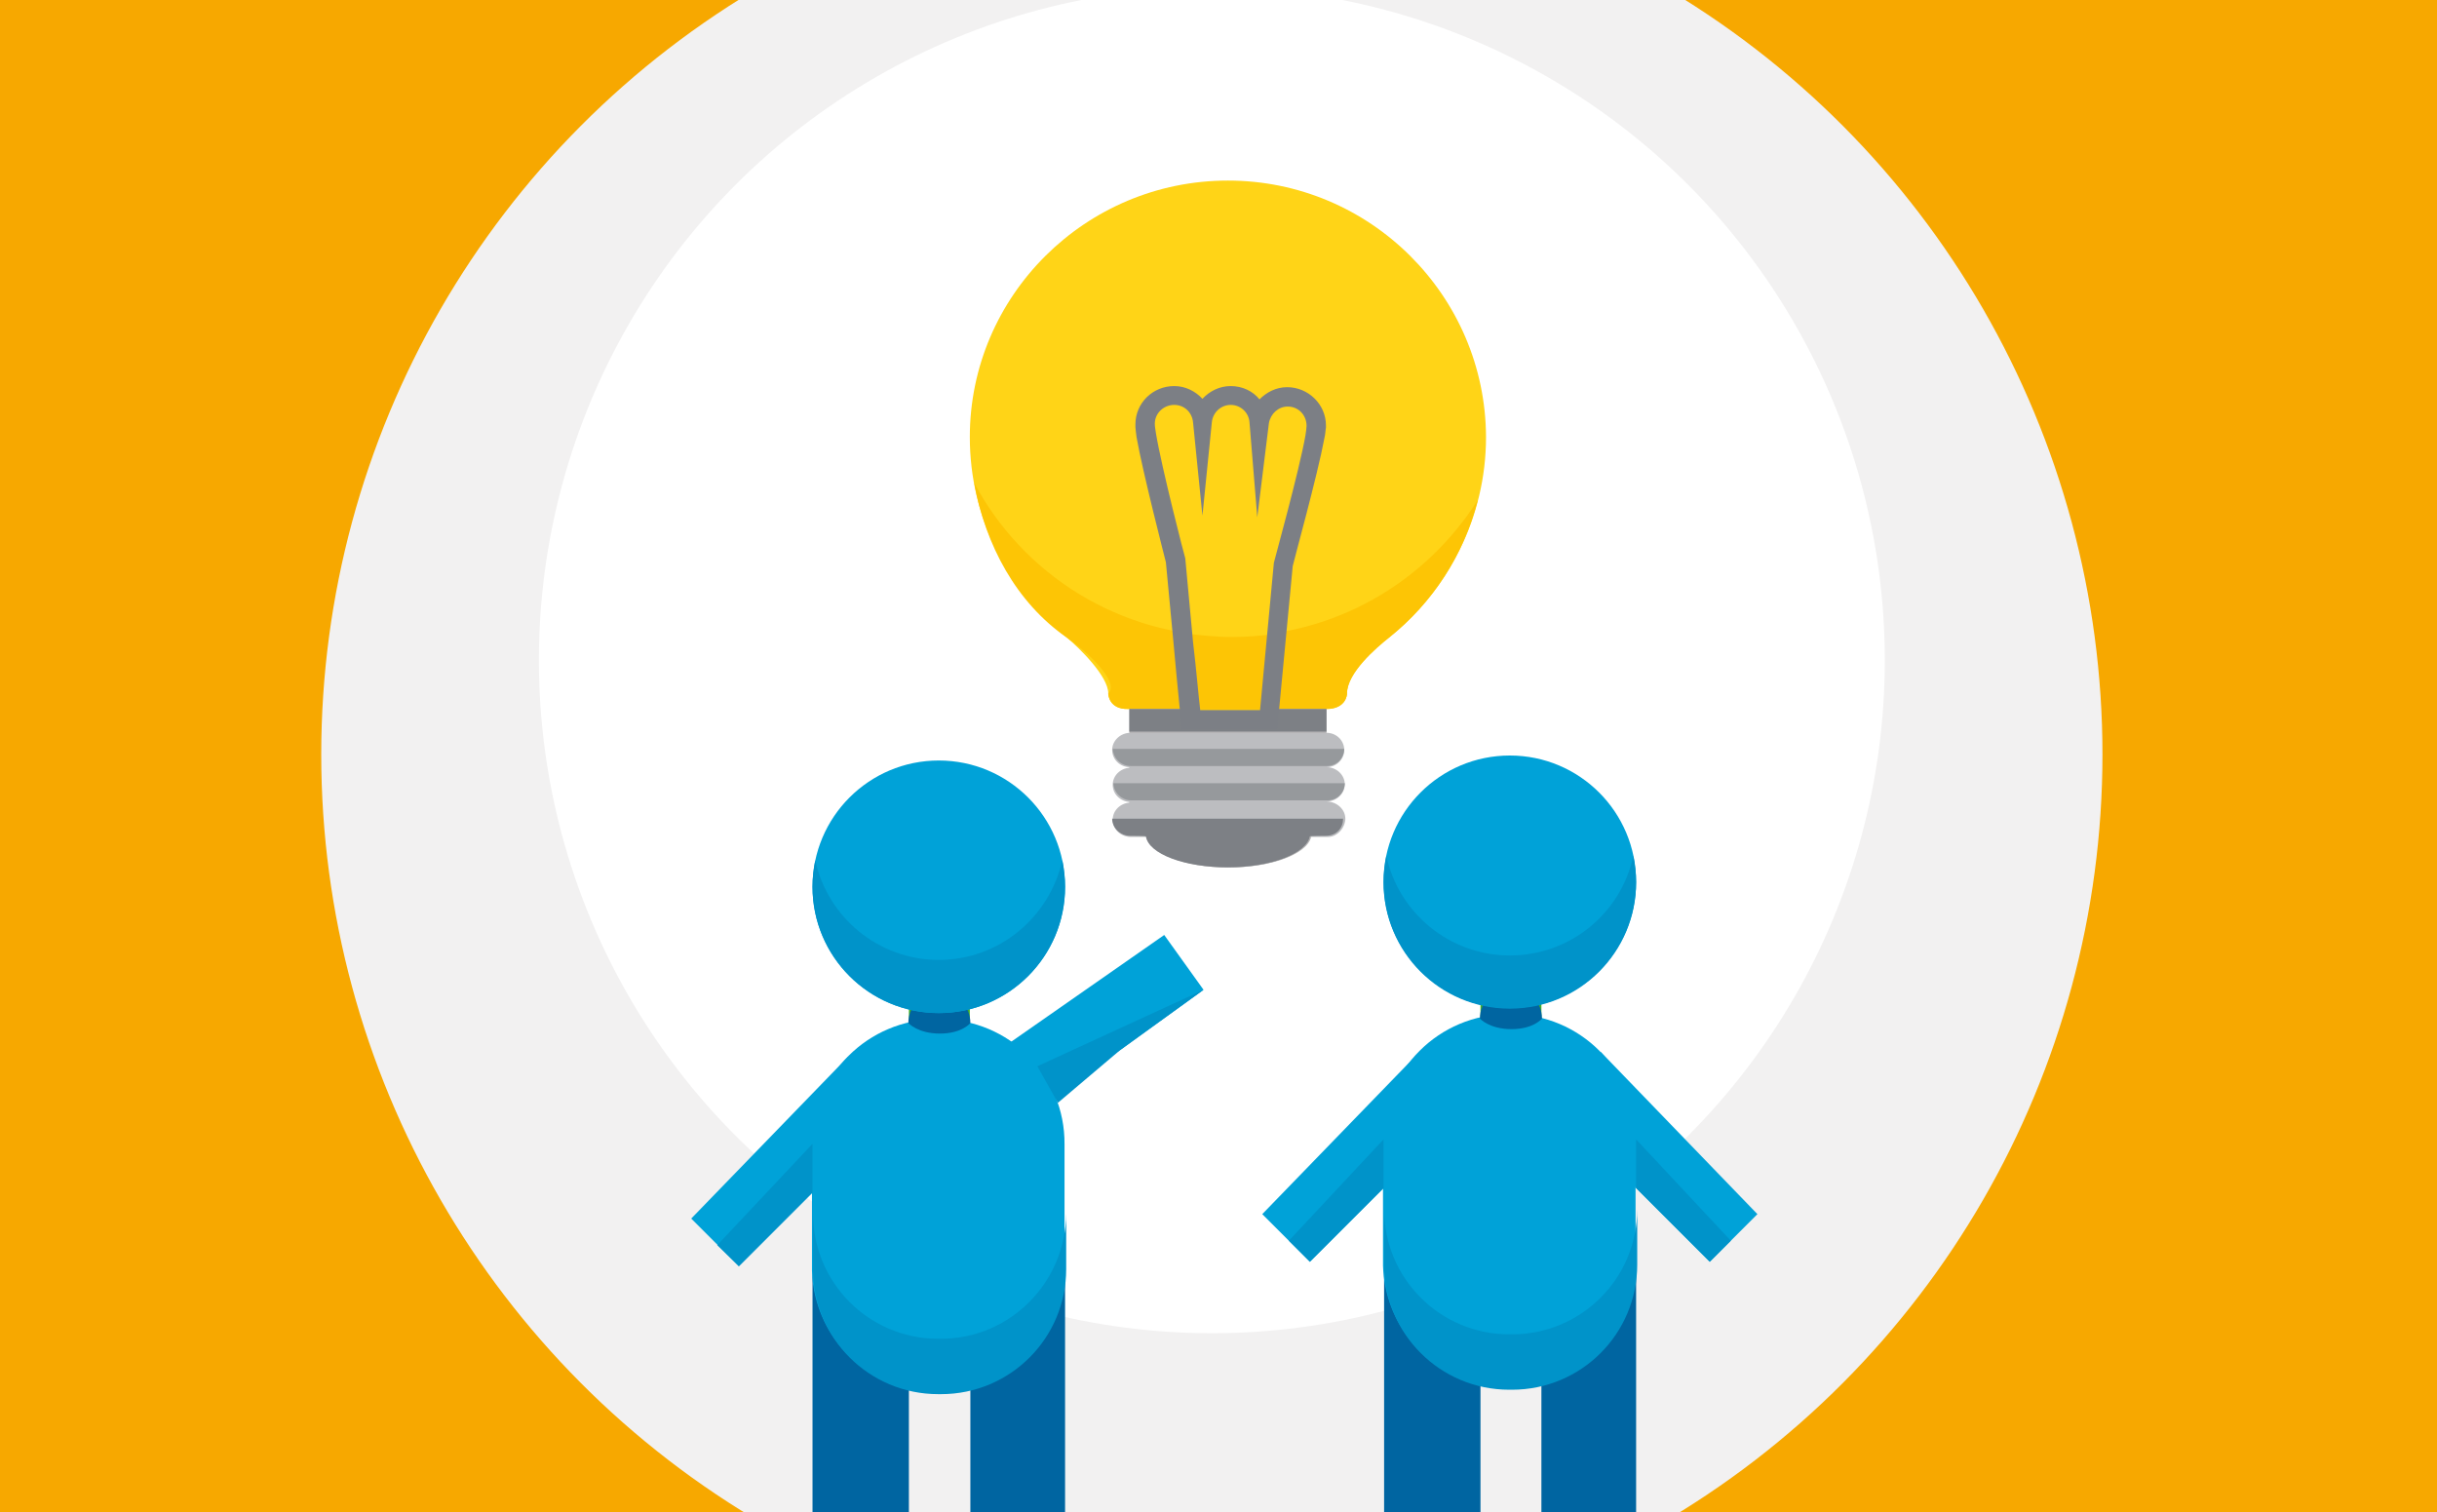 <?xml version="1.0" encoding="utf-8"?>
<!-- Generator: Adobe Illustrator 18.1.1, SVG Export Plug-In . SVG Version: 6.00 Build 0)  -->
<svg version="1.1" id="Layer_1" xmlns="http://www.w3.org/2000/svg" xmlns:xlink="http://www.w3.org/1999/xlink" x="0px" y="0px"
	 viewBox="0 0 440 273" enable-background="new 0 0 440 273" xml:space="preserve">
<rect fill="#F7A800" width="440" height="273"/>
<circle fill="#F2F1F1" cx="218.8" cy="136.2" r="160.8"/>
<circle fill="#FFFFFF" cx="218.8" cy="119.2" r="121.5"/>
<g>
	<rect x="267.3" y="174.7" fill="#3FAE2A" width="11" height="12.3"/>
	<polygon fill="#00A2D8" points="308.7,227.8 284,203.1 289,189.9 317.3,219.2 	"/>
	<polygon fill="#00A2D8" points="256.3,189.9 227.9,219.2 236.5,227.8 261.2,203.1 	"/>
	<g>
		<path fill="#0065A1" d="M249.9,228.5v44.7h17.4v-23.4C257.5,247.5,250.1,238.9,249.9,228.5z"/>
		<path fill="#0065A1" d="M278.3,249.7v23.5h17.1v-45.4C295.4,238.4,288.1,247.3,278.3,249.7z"/>
		<path fill="#00A2D8" d="M272.8,183.1h-0.5c-12.5,0-22.6,10.1-22.6,22.6v22.2c0,0.2,0,0.4,0,0.6c0.3,10.4,7.6,19.1,17.4,21.3
			c1.7,0.4,3.4,0.6,5.1,0.6h0.5c1.9,0,3.7-0.3,5.5-0.7c9.8-2.4,17.1-11.3,17.1-21.9v-5v-17.1C295.4,193.2,285.3,183.1,272.8,183.1z"
			/>
	</g>
	<path fill="#0093C9" d="M273,240.9h-0.5c-12.5,0-22.6-10.1-22.6-22.6v10c0,12.5,10.1,22.6,22.6,22.6h0.5
		c12.5,0,22.6-10.1,22.6-22.6v-10C295.6,230.8,285.5,240.9,273,240.9z"/>
	<polyline fill="#0093C9" points="249.8,214.5 249.8,205.7 232.7,224 236.5,227.8 249.8,214.5 	"/>
	<polyline fill="#0093C9" points="295.4,214.5 295.4,205.7 312.5,224 308.7,227.8 295.4,214.5 	"/>
	<path fill="#0065A1" d="M278.4,183.9c0,0-1.5,1.9-5.5,1.9c-4,0-5.7-1.9-5.7-1.9c0-3.1,2.5-5.6,5.6-5.6S278.4,180.8,278.4,183.9z"/>
	<circle fill="#00A2D8" cx="272.6" cy="159.2" r="22.8"/>
	<path fill="#0093C9" d="M272.6,172.5c-10.9,0-20.1-7.7-22.3-18c-0.3,1.5-0.5,3.1-0.5,4.8c0,12.6,10.2,22.8,22.8,22.8
		c12.6,0,22.8-10.2,22.8-22.8c0-1.6-0.2-3.2-0.5-4.8C292.7,164.8,283.6,172.5,272.6,172.5z"/>
</g>
<g>
	<rect x="164.1" y="175.5" fill="#3FAE2A" width="11" height="12.3"/>
	<polygon fill="#00A2D8" points="217.3,178.7 189,199.1 176.8,192.1 210.2,168.8 	"/>
	<polygon fill="#00A2D8" points="153.1,190.8 124.8,220 133.4,228.6 158.1,203.9 	"/>
	<g>
		<path fill="#0065A1" d="M146.7,229.3V274h17.4v-23.4C154.3,248.4,147,239.7,146.7,229.3z"/>
		<path fill="#0065A1" d="M175.2,250.6V274h17.1v-45.4C192.3,239.3,185,248.1,175.2,250.6z"/>
		<path fill="#00A2D8" d="M169.7,184h-0.5c-12.5,0-22.6,10.1-22.6,22.6v22.2c0,0.2,0,0.4,0,0.6c0.3,10.4,7.6,19.1,17.4,21.3
			c1.7,0.4,3.4,0.6,5.1,0.6h0.5c1.9,0,3.7-0.3,5.5-0.7c9.8-2.4,17.1-11.3,17.1-21.9v-5v-17.1C192.3,194.1,182.2,184,169.7,184z"/>
	</g>
	<path fill="#0093C9" d="M169.9,241.7h-0.5c-12.5,0-22.6-10.1-22.6-22.6v10c0,12.5,10.1,22.6,22.6,22.6h0.5
		c12.5,0,22.6-10.1,22.6-22.6v-10C192.4,231.6,182.3,241.7,169.9,241.7z"/>
	<polyline fill="#0093C9" points="146.7,215.3 146.7,206.5 129.5,224.8 133.4,228.6 146.7,215.3 	"/>
	<polygon fill="#0093C9" points="191,199.1 187.3,192.5 217.3,178.7 202.1,189.7 	"/>
	<path fill="#0065A1" d="M175.2,184.7c0,0-1.5,1.9-5.5,1.9c-4,0-5.7-1.9-5.7-1.9c0-3.1,2.5-5.6,5.6-5.6
		C172.7,179.1,175.2,181.6,175.2,184.7z"/>
	<circle fill="#00A2D8" cx="169.5" cy="160.1" r="22.8"/>
	<path fill="#0093C9" d="M169.5,173.3c-10.9,0-20.1-7.7-22.3-18c-0.3,1.5-0.5,3.1-0.5,4.8c0,12.6,10.2,22.8,22.8,22.8
		c12.6,0,22.8-10.2,22.8-22.8c0-1.6-0.2-3.2-0.5-4.8C189.5,165.6,180.4,173.3,169.5,173.3z"/>
</g>
<g>
	<line fill="#CDCCCC" x1="206.9" y1="151.1" x2="236.9" y2="151.1"/>
	<path fill="#FFD417" d="M221.7,32.6c-25.7,0-46.6,20.8-46.6,46.3c0,14.6,6.8,27.7,17.5,36.2c2.3,1.9,7.5,7,7.5,10.1v0.1
		c0,0,0.1,2.8,3.6,2.7h35.8c3.6,0,3.7-2.7,3.7-2.7v-0.1c0-3.7,5.2-8.2,7.6-10.1c10.6-8.5,17.5-21.6,17.5-36.2
		C268.2,53.4,247.4,32.6,221.7,32.6z"/>
	<ellipse fill="#B4B3B3" cx="221.9" cy="150.5" rx="14.9" ry="6.1"/>
	<rect x="203.9" y="127.6" fill="#B4B3B3" width="35.6" height="22.6"/>
	<rect x="204.1" y="128" fill="#CDCCCC" width="35.4" height="4.1"/>
	<path fill="#CDCCCC" d="M236.5,151c-0.6,3.1-7,5.6-14.8,5.6c-7.8,0-14.3-2.5-14.8-5.6C206.8,150.8,236.5,150.8,236.5,151z"/>
	<path fill="#BCBDC0" d="M239.5,144.7L239.5,144.7c1.8,0,3.3-1.4,3.3-3.1c0-1.7-1.5-3.1-3.3-3.1v0c1.8,0,3.2-1.4,3.2-3.1
		s-1.4-3.1-3.2-3.1v0c0,0-35.4,0-35.4,0c-1.8,0-3.3,1.4-3.3,3.1c0,1.7,1.4,3.1,3.2,3.1v0.1c-1.7,0.1-3.1,1.4-3.1,3.1
		c0,1.7,1.4,3,3.1,3.1v0.1c-1.7,0.1-3.1,1.4-3.1,3.1c0,1.7,1.4,3,3.1,3.1c0,0,35.4,0,35.6,0c1.6,0.1,3.1-1.3,3.3-3.1
		C243,146.1,241.3,144.7,239.5,144.7z"/>
	<path fill="#96999C" d="M242.7,135.3c-0.1,1.7-1.4,3-3.2,3v0c0,0-35.2,0-35.3,0c-1.8,0-3.2-1.4-3.3-3.1H242.7z"/>
	<path fill="#96999C" d="M242.8,141.5c-0.1,1.7-1.4,3-3.2,3v0c0,0-35.2,0-35.3,0c-1.8,0-3.2-1.4-3.3-3.1H242.8z"/>
	<path fill="#7D8085" d="M200.8,147.8c0,1.7,1.5,3.1,3.3,3.1c0,0,2.8,0,2.8,0.1c0.5,3.2,7,5.6,14.8,5.6c7.8,0,14.2-2.5,14.8-5.6
		c0-0.1,2.8-0.1,2.8-0.1c2.1,0,3.2-1.5,3.2-3.1H200.8z"/>
	<path fill="#FDC505" d="M222.2,114.9c-20.1,0-37.5-11.2-46.3-27.7c2,11.2,7.6,21.6,16.7,27.9c3.2,2.2,9.7,7.9,7.5,10.1l0,0.1
		c0,0,0.1,2.8,3.6,2.7h35.8c3.6,0,3.7-2.7,3.7-2.7v-0.1c0-3.7,5.2-8.2,7.6-10.1c7.8-6.2,13.5-14.9,16-24.8
		C257.4,105.1,241,114.9,222.2,114.9z"/>
	<rect x="203.9" y="128" fill="#7D8085" width="35.6" height="4.1"/>
	<g>
		<g>
			<path fill="none" d="M234.9,75.8c0,0.4-0.1,1-0.2,1.8C234.8,76.8,234.8,76.2,234.9,75.8z"/>
		</g>
		<g>
			<path fill="none" d="M204.3,77.3c-0.1-0.8-0.2-1.4-0.2-1.7C204.1,76,204.2,76.5,204.3,77.3z"/>
		</g>
		<g>
			<path fill="#FFD417" d="M232.5,71.6c-2.7,0-4.8,2-5.1,4.6c-0.2-2.7-2.4-4.8-5.1-4.8c-2.7,0-4.8,2.1-5.1,4.7
				c-0.3-2.6-2.4-4.7-5.1-4.7c-2.9,0-5.2,2.3-5.2,5.2c0,0.1,0,0.2,0,0.3c0,0.3,0.1,0.9,0.2,1.7c1.1,6.3,5.3,22.8,5.3,22.8
				s0.7,7.5,1.4,14.8c0.6,6.8,1.2,13.4,1.3,13.8h14c0-0.4,0.7-7,1.3-13.7c0.7-7.2,1.4-14.5,1.4-14.5s4.5-16.4,5.7-22.8
				c0.1-0.8,0.2-1.5,0.2-1.8c0-0.1,0-0.2,0-0.3C237.7,73.9,235.4,71.6,232.5,71.6z"/>
			<path fill="#FDC505" d="M222.4,115c-3,0-5.8-0.3-8.7-0.7c0.6,6.8,1.2,13.4,1.3,13.8h14c0-0.4,0.7-7,1.3-13.7
				C227.8,114.8,225.1,115,222.4,115z"/>
			<path fill="#7C7F85" d="M230.6,131.7h-17.2l-0.2-1.6c0-0.4-0.7-7-1.3-13.8l-1.4-14.8c-0.1-0.4-4.2-16.3-5.3-22.6
				c-0.1-0.9-0.2-1.5-0.2-1.8l0-0.5c0-3.8,3.1-6.9,7-6.9c2,0,3.8,0.9,5.1,2.3c1.3-1.4,3.1-2.3,5.1-2.3c2.1,0,4,0.9,5.2,2.4
				c1.3-1.3,3-2.2,5-2.2c3.8,0,7,3.1,7,6.9l0,0.4c-0.1,0.5-0.1,1.2-0.3,2c-1.2,6.5-5.6,22.4-5.7,23L230.6,131.7z M216.7,128.2h10.8
				l2.5-26.6c0.1-0.5,4.6-16.7,5.7-23c0.1-0.7,0.2-1.3,0.2-1.7c0-2-1.5-3.5-3.4-3.5c-1.7,0-3.1,1.3-3.4,3l-2.1,17l-1.4-17.1
				c-0.1-1.8-1.6-3.2-3.4-3.2c-1.7,0-3.2,1.3-3.4,3.1l-1.7,16.9l-1.7-16.9c-0.2-1.8-1.6-3.1-3.4-3.1c-1.9,0-3.5,1.5-3.5,3.4
				c0,0.5,0.1,1,0.2,1.7c1,6.1,5.2,22.4,5.3,22.6l1.4,15.1C216,120.9,216.4,125.8,216.7,128.2z"/>
		</g>
	</g>
</g>
</svg>
